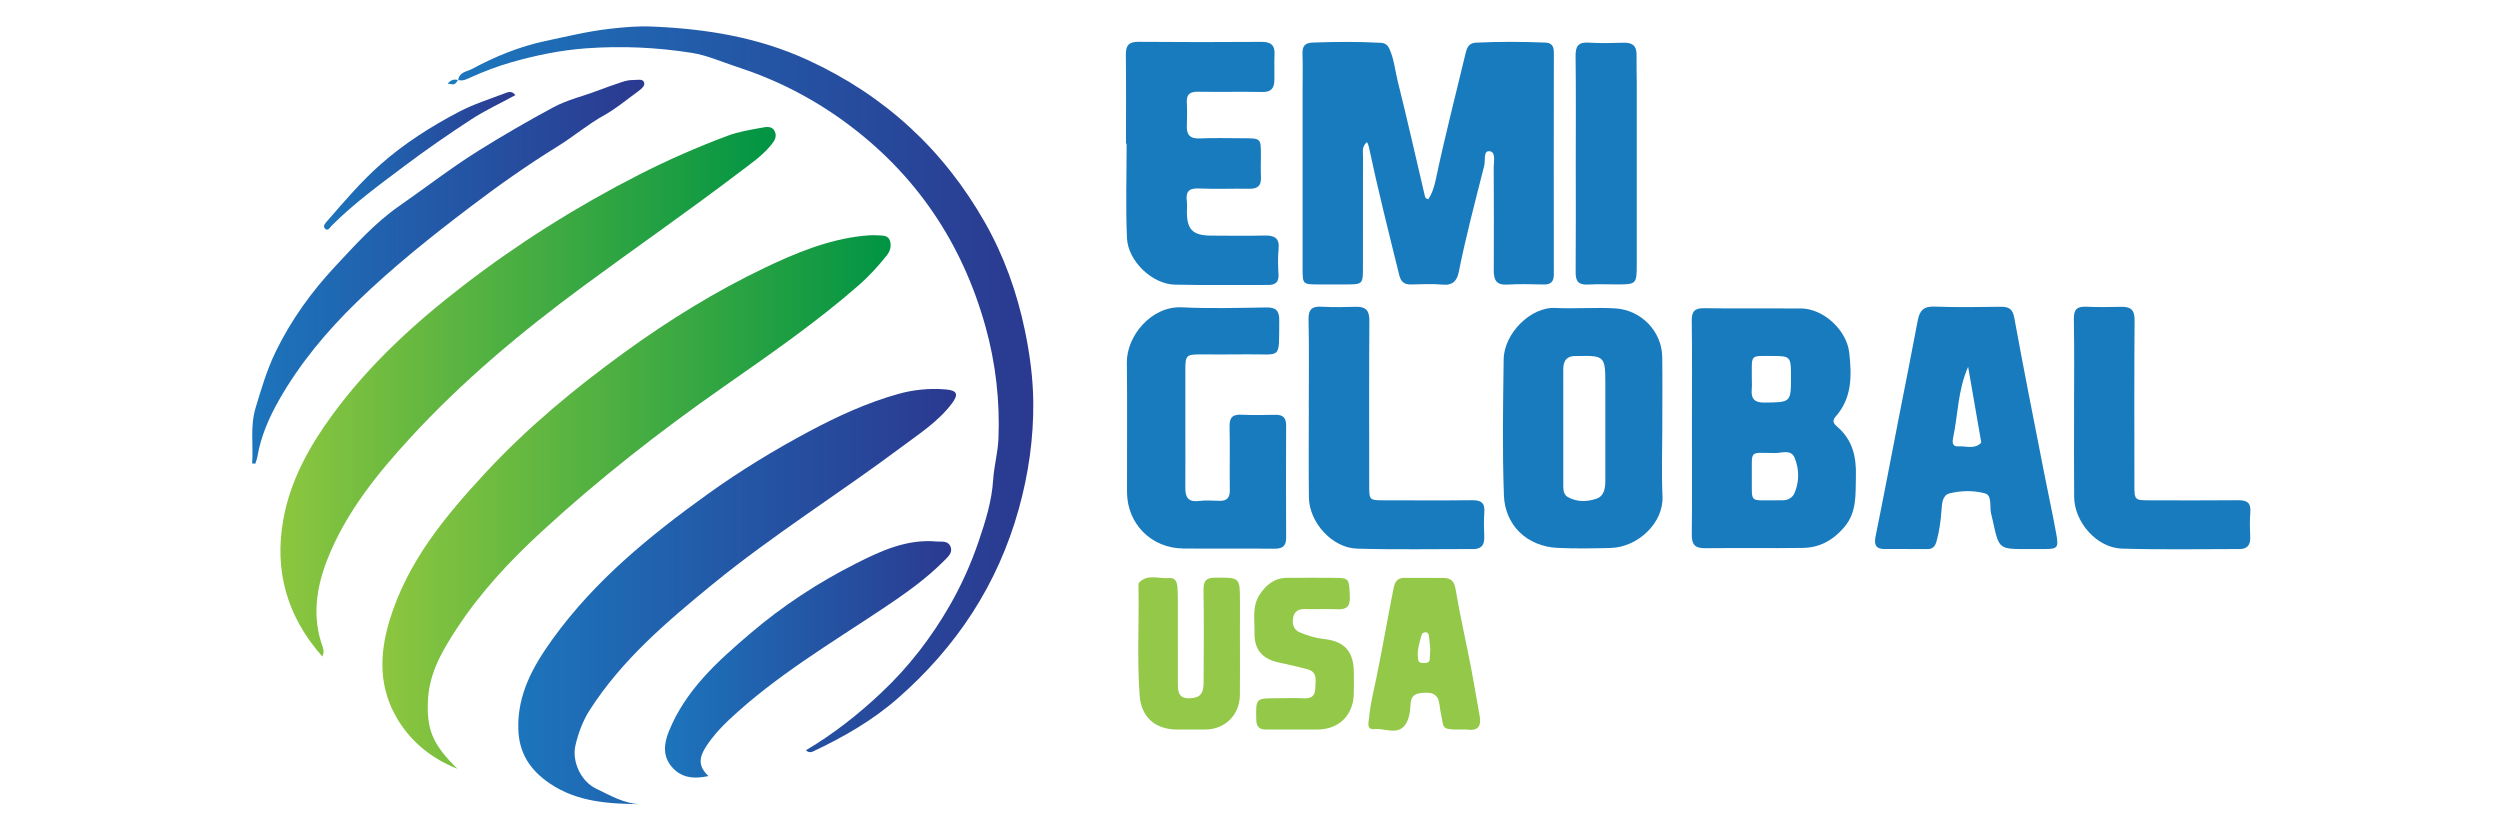 <?xml version="1.0" encoding="utf-8"?>
<!-- Generator: Adobe Illustrator 16.0.0, SVG Export Plug-In . SVG Version: 6.00 Build 0)  -->
<!DOCTYPE svg PUBLIC "-//W3C//DTD SVG 1.1//EN" "http://www.w3.org/Graphics/SVG/1.1/DTD/svg11.dtd">
<svg version="1.1" id="Layer_1" xmlns="http://www.w3.org/2000/svg" xmlns:xlink="http://www.w3.org/1999/xlink" x="0px" y="0px"
	 width="900px" height="300px" viewBox="0 0 900 300" enable-background="new 0 0 900 300" xml:space="preserve">
<g>
	<linearGradient id="SVGID_1_" gradientUnits="userSpaceOnUse" x1="137.662" y1="180.722" x2="320.637" y2="180.722">
		<stop  offset="0" style="stop-color:#8DC63F"/>
		<stop  offset="1" style="stop-color:#009444"/>
	</linearGradient>
	<path fill-rule="evenodd" clip-rule="evenodd" fill="url(#SVGID_1_)" d="M164.682,276.768c-8.941-3.548-16.263-9.226-21.337-17.465
		c-7.025-11.409-6.889-23.473-3.099-35.96c6.413-21.129,20.032-37.519,34.627-53.243c15.081-16.247,32.106-30.339,50.015-43.315
		c15.918-11.532,32.644-21.884,50.387-30.366c11.164-5.336,22.674-10.098,35.192-11.497c1.825-0.204,3.688-0.318,5.514-0.196
		c1.631,0.111,3.728-0.132,4.383,1.902c0.622,1.931,0.172,3.717-1.24,5.477c-3.058,3.809-6.321,7.393-9.992,10.598
		c-15.325,13.382-32.036,24.932-48.675,36.559c-22.947,16.034-44.955,33.229-65.55,52.201
		c-11.428,10.527-22.012,21.842-30.512,34.895c-5.055,7.763-9.798,15.692-10.322,25.476
		C153.502,262.474,155.629,267.95,164.682,276.768z"/>
	<path fill-rule="evenodd" clip-rule="evenodd" fill="#187BBE" d="M492.119,51.157c-1.9,1.511-1.435,3.466-1.439,5.232
		c-0.034,13.309-0.014,26.618-0.021,39.927c-0.003,6.009-0.078,6.073-6.266,6.083c-3.163,0.004-6.325,0.005-9.488-0.001
		c-5.953-0.012-5.967-0.015-5.97-5.805c-0.006-21.347-0.003-42.695-0.002-64.042c0-4.348,0.117-8.701-0.034-13.044
		c-0.097-2.749,0.688-4.081,3.704-4.187c8.167-0.289,16.321-0.363,24.482,0.092c1.696,0.095,2.511,0.826,3.185,2.356
		c1.614,3.668,1.958,7.639,2.908,11.45c3.397,13.625,6.484,27.329,9.692,41.002c0.146,0.625,0.223,1.318,1.317,1.484
		c1.428-2.098,2.174-4.626,2.695-7.096c3.227-15.277,7.128-30.392,10.769-45.569c0.527-2.198,1.296-3.574,3.767-3.689
		c8.293-0.387,16.582-0.359,24.876-0.02c2.418,0.099,3.094,1.384,3.091,3.595c-0.038,26.618-0.051,53.236-0.007,79.854
		c0.005,2.763-1.162,3.716-3.823,3.641c-4.345-0.123-8.706-0.22-13.04,0.036c-3.853,0.227-4.771-1.73-4.76-5.017
		c0.044-12.386,0.053-24.773-0.019-37.16c-0.012-2.116,0.878-5.604-1.535-5.842c-2.291-0.226-1.404,3.367-1.873,5.218
		c-3.227,12.731-6.601,25.429-9.186,38.316c-0.588,2.934-2.065,4.839-5.685,4.502c-3.789-0.354-7.637-0.14-11.457-0.065
		c-2.497,0.049-3.667-0.917-4.302-3.485c-3.805-15.415-7.687-30.808-10.975-46.345C492.628,52.122,492.356,51.702,492.119,51.157z"
		/>
	<linearGradient id="SVGID_2_" gradientUnits="userSpaceOnUse" x1="100.946" y1="141.039" x2="279.259" y2="141.039">
		<stop  offset="0" style="stop-color:#8DC63F"/>
		<stop  offset="1" style="stop-color:#009444"/>
	</linearGradient>
	<path fill-rule="evenodd" clip-rule="evenodd" fill="url(#SVGID_2_)" d="M116.051,236.361
		c-12.822-14.467-17.423-31.059-14.023-49.552c2.573-13.994,9.384-26.243,17.769-37.65c13.201-17.958,29.414-32.819,46.993-46.349
		c19.868-15.292,40.969-28.559,63.306-39.952c10.387-5.298,21.027-9.944,31.917-14.015c3.892-1.455,8.106-2.11,12.221-2.873
		c1.575-0.292,3.658-0.717,4.63,1.21c1.045,2.074-0.165,3.717-1.506,5.314c-3.164,3.765-7.201,6.508-11.046,9.434
		c-18.495,14.071-37.602,27.31-56.305,41.093c-22.351,16.47-43.637,34.244-62.457,54.762
		c-11.922,12.996-22.977,26.726-29.572,43.284c-4.076,10.235-5.783,20.97-1.793,31.846
		C116.546,233.899,116.649,234.957,116.051,236.361z"/>
	<linearGradient id="SVGID_3_" gradientUnits="userSpaceOnUse" x1="186.57" y1="214.763" x2="344.17" y2="214.763">
		<stop  offset="0" style="stop-color:#1C75BC"/>
		<stop  offset="1" style="stop-color:#2B3990"/>
	</linearGradient>
	<path fill-rule="evenodd" clip-rule="evenodd" fill="url(#SVGID_3_)" d="M230.418,289.499c-11.376-0.135-22.624-0.76-32.505-7.457
		c-6.891-4.67-11.061-10.726-11.325-19.51c-0.378-12.642,5.374-22.775,12.325-32.429c15.171-21.072,35-37.238,55.878-52.239
		c11.718-8.418,24.027-15.911,36.748-22.688c10.156-5.408,20.655-10.204,31.747-13.329c5.537-1.562,11.409-2.151,17.235-1.645
		c4.026,0.351,4.638,1.722,2.244,4.935c-4.877,6.543-11.7,10.923-18.103,15.706c-22.496,16.804-46.379,31.702-68.148,49.506
		c-16.407,13.419-32.547,27.104-44.176,45.207c-2.518,3.918-4.096,8.22-5.155,12.656c-1.408,5.896,1.948,13.076,7.369,15.676
		C219.628,286.322,224.583,289.304,230.418,289.499z"/>
	<linearGradient id="SVGID_4_" gradientUnits="userSpaceOnUse" x1="164.914" y1="140.14" x2="371.984" y2="140.14">
		<stop  offset="0" style="stop-color:#1C75BC"/>
		<stop  offset="1" style="stop-color:#2B3990"/>
	</linearGradient>
	<path fill-rule="evenodd" clip-rule="evenodd" fill="url(#SVGID_4_)" d="M164.971,28.845c0.326-2.951,3.177-3.059,4.978-4.031
		c8.292-4.479,17.138-8.078,26.237-10.015c7.768-1.653,15.572-3.565,23.547-4.46c4.976-0.559,9.928-0.994,14.901-0.787
		c19.417,0.808,38.214,3.794,56.216,12.078c27.691,12.744,48.838,32.256,63.756,58.53c6.857,12.077,11.511,25.083,14.363,38.847
		c1.777,8.572,2.932,17.21,3.01,25.768c0.118,12.959-1.691,25.799-5.223,38.476c-7.6,27.279-22.452,49.678-43.583,68.167
		c-9.147,8.004-19.599,13.973-30.541,19.13c-0.686,0.324-1.523,0.424-2.499-0.455c9.975-5.899,18.934-12.976,27.276-20.847
		c9.804-9.25,17.924-19.782,24.624-31.486c4.177-7.296,7.589-14.963,10.265-22.835c2.428-7.143,4.753-14.492,5.231-22.128
		c0.314-5.013,1.701-9.83,1.908-14.873c0.563-13.673-1.006-27.183-4.624-40.214c-8.4-30.257-25.107-55.119-50.625-73.79
		c-11.94-8.736-24.912-15.329-39.024-19.9c-5.335-1.729-10.611-4.117-16.059-4.979c-12.577-1.99-25.308-2.573-38.077-1.646
		c-9.199,0.667-18.142,2.511-26.978,5.037c-5.014,1.433-9.864,3.286-14.613,5.433c-1.414,0.64-2.851,1.435-4.524,0.916
		L164.971,28.845z"/>
	<path fill-rule="evenodd" clip-rule="evenodd" fill="#187BBE" d="M609.097,153.818c0.001-12.773,0.102-25.548-0.066-38.319
		c-0.045-3.442,1.037-4.594,4.502-4.544c11.586,0.17,23.176,0.014,34.764,0.082c8.114,0.049,16.492,7.742,17.423,15.892
		c0.941,8.247,1.072,16.371-4.938,23.102c-1.534,1.719-0.289,2.797,0.681,3.635c5.469,4.726,6.858,10.841,6.662,17.719
		c-0.185,6.415,0.483,12.854-4.153,18.345c-3.977,4.71-8.849,7.429-14.916,7.519c-11.718,0.171-23.44-0.035-35.158,0.108
		c-3.567,0.044-4.897-1.199-4.855-4.823C609.187,179.629,609.097,166.724,609.097,153.818z M630.651,171.392
		c0.129,10.123-1.242,8.587,8.861,8.721c0.658,0.008,1.317-0.05,1.973-0.018c2.082,0.104,3.821-0.91,4.544-2.602
		c1.762-4.12,1.701-8.535,0.07-12.621c-1.297-3.244-4.629-1.765-7.041-1.776C629.492,163.048,630.756,161.761,630.651,171.392z
		 M630.651,136.121c0,1.311,0.097,2.63-0.019,3.93c-0.31,3.448,0.909,4.93,4.654,4.878c9.475-0.13,9.478,0.024,9.466-9.577
		c0-0.393,0.003-0.786,0-1.18c-0.048-5.539-0.51-6.03-6.087-6.018C629.748,128.175,630.698,127.223,630.651,136.121z"/>
	<path fill-rule="evenodd" clip-rule="evenodd" fill="#187BBE" d="M729.774,197.671c-10.14,0-10.139,0-12.291-9.86
		c-0.224-1.028-0.5-2.046-0.719-3.075c-0.53-2.488,0.42-6.376-2.115-7.094c-4.071-1.155-8.689-1.065-12.877-0.003
		c-2.53,0.643-2.667,3.75-2.836,6.073c-0.277,3.823-0.753,7.573-1.821,11.269c-0.513,1.77-1.339,2.712-3.275,2.692
		c-5.135-0.055-10.271,0.004-15.408-0.021c-3.278-0.016-3.817-1.657-3.202-4.674c2.883-14.147,5.562-28.335,8.325-42.508
		c2.288-11.731,4.658-23.448,6.854-35.197c0.668-3.574,2.247-5.047,6.103-4.897c7.891,0.307,15.802,0.148,23.702,0.064
		c2.889-0.031,4.331,0.664,4.939,4.005c3.429,18.858,7.193,37.654,10.869,56.467c1.385,7.088,2.944,14.143,4.226,21.248
		c0.926,5.129,0.504,5.491-4.546,5.511C733.726,197.677,731.75,197.671,729.774,197.671z M708.525,132.066
		c-3.737,8.451-3.628,17.212-5.409,25.566c-0.298,1.395-0.364,3.23,1.851,3.061c2.756-0.211,5.799,1.186,8.192-1.25
		c0.178-0.182-0.008-0.755-0.074-1.137C711.598,149.718,710.103,141.131,708.525,132.066z"/>
	<path fill-rule="evenodd" clip-rule="evenodd" fill="#187BBE" d="M598.428,154.198c-0.005,8.162-0.302,16.339,0.073,24.484
		c0.439,9.521-8.842,18.343-18.728,18.591c-6.314,0.158-12.649,0.267-18.956-0.027c-11.303-0.526-19.028-8.324-19.409-18.923
		c-0.587-16.305-0.312-32.648-0.087-48.971c0.129-9.313,9.734-18.934,18.565-18.49c7.192,0.361,14.456-0.284,21.689,0.164
		c9.235,0.572,16.721,8.25,16.833,17.498C598.514,137.081,598.432,145.64,598.428,154.198z M577.918,153.914
		c0-5.531,0.001-11.063,0-16.595c0-8.824-0.568-9.374-9.472-9.161c-0.264,0.007-0.527,0.027-0.79,0.013
		c-3.296-0.18-4.882,1.389-4.879,4.678c0.015,14.092,0.015,28.184,0.009,42.276c0,1.521,0.239,3.023,1.629,3.808
		c3.305,1.863,6.971,1.741,10.32,0.598c2.818-0.961,3.198-3.884,3.188-6.651C577.899,166.558,577.915,160.235,577.918,153.914z"/>
	<path fill-rule="evenodd" clip-rule="evenodd" fill="#187BBE" d="M405.352,51.711c0-10.671,0.084-21.343-0.049-32.013
		c-0.042-3.372,1.088-4.675,4.571-4.644c14.753,0.135,29.51,0.116,44.264,0.017c3.354-0.023,4.876,1.146,4.692,4.605
		c-0.168,3.153,0.039,6.324-0.063,9.482c-0.083,2.609-1.244,4.01-4.197,3.955c-7.77-0.146-15.545,0.038-23.315-0.083
		c-2.85-0.044-4.16,0.893-4,3.861c0.15,2.758,0.125,5.535,0.01,8.297c-0.138,3.292,1.058,4.801,4.601,4.645
		c5.26-0.232,10.537-0.067,15.807-0.058c6.232,0.012,6.242,0.027,6.251,6.05c0.004,2.635-0.112,5.276,0.023,7.903
		c0.158,3.043-1.1,4.289-4.167,4.229c-6.058-0.119-12.129,0.171-18.176-0.104c-3.599-0.165-4.784,1.154-4.346,4.545
		c0.167,1.296,0.022,2.631,0.027,3.949c0.024,6.307,2.147,8.426,8.619,8.469c6.455,0.044,12.913,0.12,19.365-0.024
		c3.586-0.08,5.455,0.934,5.024,4.958c-0.32,2.996-0.187,6.059-0.034,9.082c0.14,2.784-1.124,3.768-3.744,3.755
		c-11.198-0.051-22.4,0.147-33.592-0.113c-8.108-0.188-16.847-8.431-17.214-16.792c-0.498-11.303-0.124-22.645-0.124-33.971
		C405.507,51.712,405.429,51.712,405.352,51.711z"/>
	<path fill-rule="evenodd" clip-rule="evenodd" fill="#187BBE" d="M426.727,153.813c0.004,7.246,0.04,14.493-0.013,21.739
		c-0.024,3.302,0.909,5.284,4.792,4.801c2.466-0.308,5-0.115,7.503-0.057c2.653,0.063,3.763-1.064,3.724-3.802
		c-0.109-7.641,0.094-15.286-0.09-22.924c-0.08-3.321,1.133-4.442,4.371-4.275c4.073,0.211,8.166,0.101,12.25,0.038
		c2.683-0.041,3.758,1.177,3.746,3.839c-0.056,13.438-0.079,26.878,0.007,40.317c0.02,3.135-1.296,4.082-4.292,4.05
		c-10.935-0.119-21.873,0.052-32.807-0.077c-11.5-0.134-20.17-8.938-20.192-20.337c-0.03-15.547,0.115-31.096-0.05-46.642
		c-0.1-9.503,8.782-20.362,19.792-19.842c10.122,0.479,20.288,0.21,30.431,0.043c3.446-0.057,4.662,1.175,4.628,4.58
		c-0.149,14.761,1.145,12.082-12.087,12.305c-5.531,0.094-11.066,0.002-16.601,0.02c-4.689,0.017-5.103,0.443-5.112,5.273
		C426.712,139.847,426.723,146.83,426.727,153.813z"/>
	<path fill-rule="evenodd" clip-rule="evenodd" fill="#187BBE" d="M746.663,147.297c0-10.805,0.132-21.612-0.075-32.413
		c-0.068-3.562,1.197-4.638,4.575-4.464c4.205,0.215,8.43,0.086,12.646,0.036c3.2-0.038,4.667,1.083,4.641,4.663
		c-0.15,19.763-0.074,39.528-0.063,59.293c0.004,5.685,0.026,5.696,5.723,5.701c10.541,0.011,21.084,0.071,31.624-0.034
		c3.11-0.032,4.665,0.844,4.379,4.273c-0.252,3.009-0.144,6.061-0.029,9.086c0.108,2.82-1.128,4.221-3.916,4.22
		c-14.099-0.007-28.206,0.272-42.292-0.159c-8.979-0.273-17.096-9.493-17.179-18.578c-0.096-10.54-0.022-21.083-0.022-31.624
		C746.671,147.297,746.667,147.297,746.663,147.297z"/>
	<path fill-rule="evenodd" clip-rule="evenodd" fill="#187BBE" d="M471.16,147.063c0-10.666,0.151-21.334-0.083-31.995
		c-0.083-3.768,1.271-4.852,4.8-4.651c4.068,0.231,8.164,0.142,12.242,0.024c3.501-0.101,4.873,1.279,4.851,4.916
		c-0.127,19.75-0.063,39.502-0.053,59.253c0.003,5.481,0.021,5.496,5.462,5.503c10.534,0.014,21.068,0.08,31.602-0.035
		c3.146-0.034,4.646,0.9,4.383,4.291c-0.232,3.011-0.126,6.056-0.028,9.081c0.091,2.804-1.146,4.209-3.939,4.206
		c-13.957-0.009-27.923,0.258-41.868-0.143c-8.95-0.258-17.223-9.442-17.325-18.454c-0.121-10.664-0.028-21.331-0.028-31.996
		C471.169,147.063,471.164,147.063,471.16,147.063z"/>
	<linearGradient id="SVGID_5_" gradientUnits="userSpaceOnUse" x1="239.394" y1="237.366" x2="342.422" y2="237.366">
		<stop  offset="0" style="stop-color:#1C75BC"/>
		<stop  offset="1" style="stop-color:#2B3990"/>
	</linearGradient>
	<path fill-rule="evenodd" clip-rule="evenodd" fill="url(#SVGID_5_)" d="M255.055,279.386c-5.65,1.236-10.035,0.463-13.284-3.403
		c-3.218-3.829-2.768-8.246-1.01-12.619c5.998-14.922,17.548-25.267,29.358-35.335c11.606-9.896,24.302-18.229,37.905-25.111
		c9.143-4.625,18.464-8.942,29.146-7.976c1.711,0.155,3.967-0.403,4.936,1.668c1.06,2.265-0.785,3.801-2.084,5.117
		c-6.66,6.75-14.401,12.157-22.254,17.397c-18.946,12.64-38.61,24.291-55.325,40.009c-3.065,2.882-5.885,5.969-8.205,9.549
		C251.913,272.267,250.957,275.576,255.055,279.386z"/>
	<linearGradient id="SVGID_6_" gradientUnits="userSpaceOnUse" x1="90.77" y1="97.818" x2="231.958" y2="97.818">
		<stop  offset="0" style="stop-color:#1C75BC"/>
		<stop  offset="1" style="stop-color:#2B3990"/>
	</linearGradient>
	<path fill-rule="evenodd" clip-rule="evenodd" fill="url(#SVGID_6_)" d="M90.771,166.827c0.475-6.657-0.793-13.229,1.25-20.024
		c2.079-6.913,4.091-13.751,7.267-20.272c5.517-11.328,12.784-21.418,21.325-30.567c7.199-7.711,14.304-15.672,22.985-21.716
		c9.547-6.646,18.727-13.778,28.649-19.984c8.826-5.521,17.77-10.686,26.911-15.612c5.097-2.747,10.696-3.999,16.019-6.03
		c2.835-1.082,5.794-2.108,8.71-3.092c1.421-0.48,2.773-0.761,4.19-0.724c1.369,0.036,3.413-0.623,3.838,0.995
		c0.325,1.233-1.281,2.437-2.456,3.284c-3.939,2.841-7.692,6.032-11.913,8.372c-5.943,3.293-11.095,7.713-16.787,11.226
		c-10.907,6.73-21.351,14.119-31.501,21.825c-14.081,10.689-27.929,21.729-40.671,34.092
		c-10.903,10.578-20.541,22.093-28.063,35.282c-3.64,6.382-6.598,13.12-7.854,20.467c-0.15,0.88-0.501,1.727-0.759,2.589
		C91.531,166.899,91.15,166.863,90.771,166.827z"/>
	<path fill-rule="evenodd" clip-rule="evenodd" fill="#187BBE" d="M567.276,58.883c-0.001-12.912,0.095-25.823-0.063-38.732
		c-0.043-3.556,1.004-5.039,4.724-4.802c4.199,0.268,8.431,0.155,12.643,0.031c3.148-0.092,4.636,1.189,4.583,4.387
		c-0.056,3.422,0.069,6.848,0.07,10.271c0.009,21.87,0.012,43.739,0,65.609c-0.003,6.436-0.329,6.744-6.622,6.749
		c-3.689,0.004-7.386-0.156-11.064,0.04c-3.333,0.177-4.341-1.256-4.314-4.426C567.34,84.969,567.276,71.926,567.276,58.883z"/>
	<path fill-rule="evenodd" clip-rule="evenodd" fill="#93C849" d="M446.377,231.218c0,6.32,0.049,12.641-0.014,18.962
		c-0.07,7.171-5.305,12.386-12.413,12.45c-3.423,0.031-6.847,0.021-10.27,0.002c-7.894-0.048-12.853-4.523-13.417-12.33
		c-0.934-12.882-0.187-25.789-0.399-38.684c-0.011-0.651-0.134-1.554,0.223-1.918c3.168-3.217,7.201-1.232,10.842-1.608
		c2.239-0.231,2.821,1.594,2.961,3.406c0.141,1.833,0.134,3.68,0.136,5.521c0.012,9.612,0.004,19.225,0.007,28.836
		c0.001,2.918,0.079,5.682,4.245,5.525c3.546-0.132,4.988-1.445,5.014-5.51c0.07-11.191,0.149-22.387-0.033-33.575
		c-0.056-3.372,1.161-4.334,4.346-4.345c8.772-0.03,8.772-0.134,8.772,8.651C446.377,221.475,446.377,226.347,446.377,231.218z"/>
	<path fill-rule="evenodd" clip-rule="evenodd" fill="#93C849" d="M526.119,262.637c-7.758,0.065-6.184-0.504-7.475-6.198
		c-0.673-2.968,0.064-7.225-5.416-7.063c-3.467,0.103-5.388,0.654-5.471,4.662c-0.044,2.124-0.56,4.73-1.557,6.395
		c-2.742,4.574-7.578,1.642-11.463,2.038c-2.946,0.301-1.997-2.488-1.855-4.14c0.428-4.974,1.702-9.841,2.694-14.693
		c2.157-10.545,3.978-21.153,6.076-31.707c0.48-2.409,1.298-3.899,3.927-3.892c4.743,0.013,9.488-0.052,14.23,0.027
		c2.555,0.042,3.716,1.184,4.196,4.041c1.563,9.302,3.678,18.509,5.478,27.772c1.151,5.927,2.088,11.895,3.188,17.832
		c0.699,3.774-0.638,5.511-4.579,4.939C527.449,262.557,526.778,262.637,526.119,262.637z M514.891,233.736
		c-0.174-1.835-0.271-3.397-0.493-4.94c-0.095-0.652-0.559-1.263-1.31-1.184c-0.446,0.048-1.138,0.379-1.235,0.72
		c-0.849,2.988-1.855,5.976-1.313,9.161c0.208,1.221,1.221,1.187,2.135,1.181c0.935-0.005,1.904-0.089,2.016-1.317
		C514.81,236.063,514.838,234.763,514.891,233.736z"/>
	<path fill-rule="evenodd" clip-rule="evenodd" fill="#93C849" d="M465.996,262.632c-3.423-0.004-6.846-0.005-10.27-0.004
		c-2.423,0.002-3.425-1.054-3.473-3.622c-0.14-7.646-0.241-7.644,7.376-7.646c3.292-0.001,6.59-0.142,9.872,0.034
		c2.706,0.145,3.981-1.069,4.001-3.592c0.021-2.632,1.014-5.84-2.793-6.87c-3.407-0.923-6.86-1.684-10.312-2.429
		c-5.994-1.293-8.88-4.612-8.766-10.695c0.086-4.654-0.988-9.463,1.895-13.816c2.414-3.644,5.446-5.975,9.961-5.979
		c5.924-0.004,11.849-0.063,17.772,0.012c4.412,0.055,4.475,0.548,4.684,6.96c0.121,3.721-1.532,4.482-4.725,4.343
		c-3.81-0.167-7.637,0.05-11.45-0.067c-2.365-0.072-3.859,0.867-4.256,3.15c-0.389,2.24,0.167,4.327,2.457,5.266
		c2.79,1.144,5.651,2.05,8.719,2.378c7.398,0.793,10.628,4.513,10.692,11.981c0.023,2.633,0.064,5.269-0.019,7.898
		c-0.242,7.656-5.418,12.66-13.074,12.699C471.525,262.647,468.76,262.636,465.996,262.632z"/>
	<linearGradient id="SVGID_7_" gradientUnits="userSpaceOnUse" x1="116.65" y1="57.898" x2="185.521" y2="57.898">
		<stop  offset="0" style="stop-color:#1C75BC"/>
		<stop  offset="1" style="stop-color:#2B3990"/>
	</linearGradient>
	<path fill-rule="evenodd" clip-rule="evenodd" fill="url(#SVGID_7_)" d="M185.521,34.259c-5.481,2.979-10.914,5.497-15.881,8.73
		c-8.207,5.343-16.274,10.934-24.104,16.815c-9.003,6.764-18.138,13.406-26.122,21.431c-0.669,0.673-1.317,2.17-2.433,1.04
		c-0.887-0.898,0.219-2.024,0.834-2.731c6.122-7.026,12.144-14.139,19.16-20.339c8.585-7.587,18.188-13.676,28.265-18.961
		c5.222-2.739,10.938-4.549,16.479-6.652C182.824,33.173,184.248,32.509,185.521,34.259z"/>
	<path fill-rule="evenodd" clip-rule="evenodd" fill="#187BBE" d="M164.914,28.78c-1.221,1.798-1.221,1.798-3.719,1.306
		c1.026-1.271,2.242-1.72,3.776-1.241L164.914,28.78z"/>
</g>
</svg>
